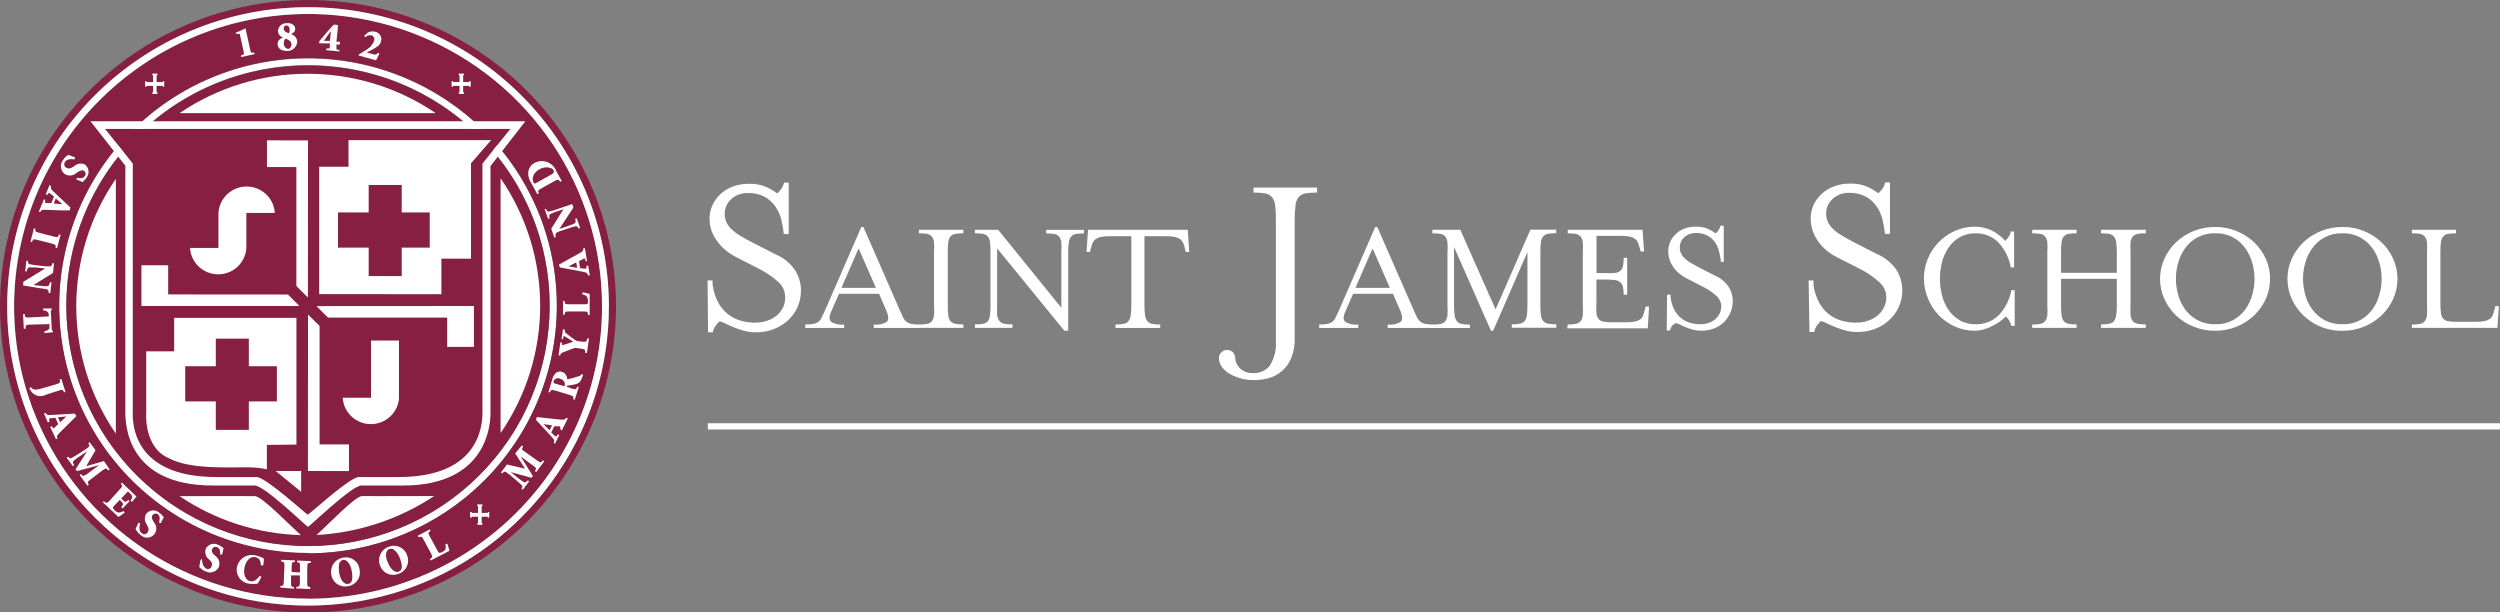 <svg width="400" height="98" viewBox="0 0 400 98" fill="none" xmlns="http://www.w3.org/2000/svg">
<rect x="0" y="0" width="400" height="98" fill="#808080" stroke="none"/>
<g clip-path="url(#clip0_3940_18382)">
<path d="M113.211 44.876H114.01C114.01 44.876 114.01 45.125 114.01 45.562C114.085 46.136 114.221 46.701 114.418 47.246C114.654 47.969 115.009 48.649 115.469 49.257C116.017 49.961 116.719 50.532 117.523 50.926C118.571 51.416 119.721 51.651 120.878 51.612C121.513 51.622 122.144 51.522 122.744 51.316C123.319 51.136 123.852 50.845 124.312 50.458C124.728 50.09 125.069 49.645 125.316 49.148C125.546 48.617 125.653 48.042 125.629 47.464C125.615 47.002 125.503 46.547 125.301 46.131C125.098 45.715 124.809 45.345 124.453 45.047C123.508 44.209 122.453 43.501 121.317 42.942L117.711 41.102C117.154 40.814 116.629 40.469 116.143 40.073C115.64 39.664 115.192 39.192 114.81 38.67C114.411 38.146 114.089 37.569 113.854 36.955C113.635 36.322 113.524 35.658 113.524 34.99C113.518 34.242 113.678 33.502 113.995 32.823C114.305 32.154 114.741 31.55 115.28 31.045C115.855 30.522 116.526 30.114 117.256 29.844C118.06 29.552 118.909 29.404 119.765 29.408C120.691 29.374 121.614 29.528 122.478 29.86C123.142 30.156 123.773 30.522 124.359 30.951C124.597 30.734 124.812 30.494 125.002 30.234C125.213 29.928 125.362 29.584 125.441 29.221H126.194V37.454H125.41C125.33 36.687 125.199 35.926 125.018 35.177C124.838 34.419 124.519 33.7 124.077 33.056C123.631 32.417 123.047 31.884 122.368 31.497C121.533 31.062 120.597 30.852 119.655 30.889C119.168 30.87 118.681 30.947 118.224 31.116C117.766 31.284 117.347 31.541 116.99 31.872C116.657 32.17 116.392 32.536 116.214 32.945C116.035 33.354 115.947 33.796 115.955 34.242C115.952 34.687 116.043 35.127 116.221 35.536C116.415 35.956 116.687 36.337 117.021 36.658C117.452 37.061 117.925 37.416 118.432 37.719C119.012 38.077 119.718 38.452 120.549 38.888L124.124 40.712C125.407 41.25 126.499 42.157 127.26 43.316C127.838 44.256 128.147 45.334 128.154 46.435C128.164 47.391 127.966 48.338 127.574 49.211C127.199 50.01 126.665 50.726 126.006 51.316C125.341 51.911 124.57 52.376 123.732 52.688C122.845 53.017 121.904 53.181 120.957 53.171C120.305 53.18 119.656 53.096 119.028 52.922C118.496 52.774 117.972 52.597 117.46 52.391C116.958 52.189 116.535 51.986 116.159 51.815C115.836 51.639 115.494 51.503 115.139 51.409C114.902 51.626 114.686 51.867 114.496 52.126C114.278 52.442 114.123 52.797 114.042 53.171H113.289L113.211 44.876Z" fill="white"/>
<path d="M128.844 51.924C129.285 51.936 129.727 51.899 130.161 51.815C130.454 51.773 130.731 51.654 130.962 51.471C131.194 51.287 131.372 51.045 131.478 50.77C131.619 50.474 131.807 50.099 132.011 49.647L137.813 36.315H138.142L143.975 49.647L144.492 50.77C144.604 51.041 144.783 51.28 145.014 51.463C145.244 51.646 145.518 51.767 145.809 51.815C146.238 51.9 146.674 51.937 147.111 51.924V52.469H139.804V51.924C140.536 52.024 141.28 51.864 141.905 51.471C142.187 51.181 142.187 50.661 141.905 49.912L140.651 47.012H134.237L132.967 49.912C132.654 50.63 132.638 51.144 132.967 51.471C133.592 51.864 134.336 52.024 135.069 51.924V52.469H128.844V51.924ZM140.149 46.061L137.374 39.746L134.629 46.061H140.149Z" fill="white"/>
<path d="M147.033 51.924C147.474 51.934 147.916 51.898 148.35 51.815C148.646 51.766 148.914 51.61 149.102 51.378C149.299 51.096 149.418 50.768 149.447 50.427C149.485 49.908 149.485 49.387 149.447 48.867V40.338C149.485 39.819 149.485 39.298 149.447 38.779C149.418 38.447 149.299 38.129 149.102 37.859C148.909 37.632 148.644 37.478 148.35 37.422C147.914 37.353 147.474 37.322 147.033 37.329V36.768H154.136V37.329C153.695 37.321 153.254 37.352 152.819 37.422C152.522 37.481 152.252 37.635 152.05 37.859C151.859 38.131 151.745 38.449 151.721 38.779C151.657 39.296 151.631 39.817 151.643 40.338V48.852C151.631 49.373 151.657 49.894 151.721 50.411C151.746 50.751 151.859 51.079 152.05 51.362C152.247 51.593 152.519 51.747 152.819 51.799C153.252 51.884 153.694 51.92 154.136 51.908V52.454H147.033V51.924Z" fill="white"/>
<path d="M159.545 39.746V48.852C159.508 49.371 159.508 49.892 159.545 50.411C159.587 50.752 159.71 51.079 159.906 51.362C160.1 51.596 160.373 51.751 160.674 51.799C161.108 51.884 161.55 51.92 161.991 51.908V52.454H155.986V51.908C156.428 51.919 156.869 51.883 157.303 51.799C157.602 51.747 157.874 51.593 158.071 51.362C158.262 51.079 158.376 50.751 158.401 50.411C158.464 49.894 158.49 49.373 158.479 48.852V40.338C158.49 39.817 158.464 39.296 158.401 38.779C158.376 38.449 158.262 38.131 158.071 37.859C157.87 37.635 157.6 37.481 157.303 37.422C156.868 37.353 156.427 37.321 155.986 37.329V36.768H159.702L169.816 49.242V40.354C169.846 39.835 169.846 39.314 169.816 38.795C169.78 38.464 169.661 38.148 169.471 37.875C169.272 37.646 169.001 37.492 168.702 37.438C168.267 37.368 167.826 37.336 167.385 37.344V36.783H173.438V37.344C172.997 37.337 172.556 37.368 172.121 37.438C171.827 37.493 171.561 37.648 171.368 37.875C171.166 38.143 171.041 38.461 171.007 38.795C170.937 39.311 170.906 39.833 170.913 40.354V52.922H170.302L159.545 39.746Z" fill="white"/>
<path d="M178.471 51.924C178.913 51.936 179.355 51.899 179.788 51.815C180.091 51.771 180.365 51.615 180.557 51.378C180.752 51.094 180.876 50.768 180.917 50.427C180.987 49.91 181.019 49.389 181.011 48.867V37.797H177.577C177.099 37.785 176.621 37.821 176.151 37.906C175.841 37.966 175.548 38.088 175.288 38.264C175.083 38.425 174.921 38.634 174.818 38.873C174.7 39.168 174.6 39.47 174.52 39.777L174.394 40.307H173.846L174.081 36.768H190.043L190.278 40.307H189.73L189.588 39.777C189.52 39.468 189.426 39.166 189.306 38.873C189.203 38.634 189.041 38.425 188.836 38.264C188.58 38.09 188.292 37.968 187.989 37.906C187.508 37.82 187.019 37.783 186.531 37.797H183.113V48.867C183.105 49.389 183.137 49.91 183.207 50.427C183.241 50.77 183.365 51.098 183.567 51.378C183.756 51.61 184.024 51.766 184.32 51.815C184.754 51.898 185.195 51.934 185.637 51.924V52.469H178.471V51.924Z" fill="white"/>
<path d="M200.517 60.811C199.91 60.809 199.305 60.736 198.714 60.593C198.104 60.448 197.514 60.228 196.958 59.938C196.43 59.655 195.962 59.274 195.578 58.815C195.217 58.376 195.022 57.824 195.029 57.256C195.031 57.089 195.066 56.924 195.134 56.772C195.201 56.619 195.299 56.481 195.421 56.367C195.543 56.243 195.69 56.146 195.852 56.081C196.014 56.017 196.188 55.987 196.362 55.993C196.698 55.997 197.018 56.131 197.256 56.367C197.493 56.603 197.628 56.922 197.632 57.256C197.657 57.88 197.92 58.472 198.369 58.909C198.658 59.187 199.004 59.4 199.382 59.535C199.761 59.669 200.164 59.721 200.564 59.688C201.071 59.71 201.575 59.609 202.034 59.395C202.493 59.18 202.892 58.858 203.199 58.457C203.92 57.278 204.249 55.903 204.14 54.527V35.146C204.152 34.39 204.116 33.635 204.03 32.885C203.988 32.413 203.82 31.96 203.544 31.575C203.262 31.246 202.874 31.026 202.446 30.951C201.825 30.846 201.195 30.799 200.564 30.811V30.016H210.725V30.811C210.095 30.8 209.465 30.847 208.844 30.951C208.421 31.029 208.039 31.249 207.762 31.575C207.478 31.957 207.31 32.411 207.276 32.885C207.183 33.635 207.141 34.39 207.15 35.146V54.122C207.19 55.255 206.982 56.383 206.539 57.428C206.202 58.196 205.691 58.878 205.047 59.418C204.402 59.959 203.641 60.345 202.822 60.546C202.069 60.736 201.294 60.825 200.517 60.811Z" fill="white"/>
<path d="M211.07 51.924C211.512 51.936 211.954 51.899 212.387 51.815C212.681 51.773 212.957 51.654 213.189 51.471C213.421 51.287 213.599 51.045 213.705 50.77C213.846 50.474 214.034 50.099 214.238 49.647L220.039 36.315H220.369L226.202 49.647L226.719 50.77C226.844 51.039 227.026 51.278 227.252 51.471C227.484 51.644 227.752 51.761 228.036 51.815C228.465 51.899 228.901 51.936 229.338 51.924V52.469H222.031V51.924C222.763 52.024 223.507 51.864 224.132 51.471C224.414 51.181 224.414 50.661 224.132 49.912L222.877 47.012H216.496L215.226 49.912C214.912 50.63 214.896 51.144 215.226 51.471C215.85 51.864 216.595 52.024 217.327 51.924V52.469H211.07V51.924ZM222.376 46.061L219.616 39.746L216.872 46.061H222.376Z" fill="white"/>
<path d="M232.646 39.527V48.883C232.639 49.404 232.67 49.926 232.74 50.442C232.782 50.784 232.905 51.11 233.101 51.394C233.292 51.63 233.567 51.786 233.869 51.83C234.303 51.915 234.744 51.951 235.186 51.939V52.485H229.181V51.939C229.622 51.95 230.064 51.913 230.498 51.83C230.794 51.781 231.062 51.626 231.25 51.394C231.454 51.115 231.574 50.785 231.595 50.442C231.633 49.923 231.633 49.402 231.595 48.883V40.338C231.633 39.819 231.633 39.298 231.595 38.779C231.574 38.445 231.454 38.125 231.25 37.859C231.057 37.632 230.792 37.478 230.498 37.422C230.062 37.353 229.622 37.322 229.181 37.329V36.767H233.65L239.294 49.507L244.861 36.752H249V37.313C248.559 37.305 248.119 37.336 247.683 37.407C247.38 37.461 247.104 37.615 246.899 37.843C246.697 38.112 246.572 38.43 246.539 38.763C246.483 39.281 246.456 39.802 246.46 40.323V48.836C246.457 49.357 246.483 49.878 246.539 50.396C246.573 50.739 246.697 51.067 246.899 51.347C247.1 51.58 247.378 51.735 247.683 51.783C248.117 51.868 248.559 51.905 249 51.892V52.438H241.882V51.892C242.323 51.905 242.765 51.868 243.199 51.783C243.498 51.731 243.77 51.577 243.967 51.347C244.157 51.062 244.275 50.736 244.312 50.396C244.368 49.878 244.394 49.357 244.39 48.836V40.323L238.902 52.922H238.557L232.646 39.527Z" fill="white"/>
<path d="M250.835 51.924C251.277 51.934 251.718 51.898 252.152 51.815C252.448 51.766 252.716 51.61 252.905 51.378C253.101 51.096 253.22 50.768 253.25 50.427C253.287 49.908 253.287 49.387 253.25 48.867V40.338C253.287 39.819 253.287 39.298 253.25 38.779C253.221 38.447 253.101 38.129 252.905 37.859C252.712 37.632 252.446 37.478 252.152 37.422C251.717 37.353 251.276 37.322 250.835 37.329V36.768H262.814L263.05 40.229H262.501L262.36 39.699C262.266 39.356 262.172 39.06 262.078 38.81C261.967 38.576 261.8 38.372 261.591 38.218C261.343 38.041 261.06 37.919 260.76 37.859C260.28 37.767 259.791 37.726 259.302 37.734H255.445V43.691H256.762C257.284 43.721 257.808 43.721 258.33 43.691C258.665 43.657 258.985 43.533 259.255 43.332C259.485 43.128 259.639 42.854 259.694 42.553C259.765 42.12 259.797 41.681 259.788 41.243H260.353V47.152H259.788C259.787 46.734 259.751 46.317 259.678 45.905C259.619 45.614 259.465 45.351 259.239 45.156C258.973 44.949 258.651 44.825 258.314 44.798C257.794 44.742 257.27 44.716 256.746 44.72H255.429V48.54C255.392 49.059 255.392 49.58 255.429 50.099C255.448 50.438 255.569 50.764 255.774 51.035C255.964 51.263 256.232 51.413 256.527 51.456C256.96 51.541 257.402 51.577 257.844 51.565H260.117C260.606 51.578 261.095 51.541 261.576 51.456C261.883 51.389 262.175 51.268 262.438 51.097C262.648 50.939 262.807 50.722 262.893 50.474C263.003 50.177 263.097 49.875 263.175 49.569L263.301 49.055H263.849L263.646 52.532H250.741L250.835 51.924Z" fill="white"/>
<path d="M266.735 47.152H267.299C267.299 47.152 267.299 47.339 267.299 47.635C267.352 48.039 267.447 48.436 267.581 48.82C267.745 49.326 267.994 49.801 268.318 50.224C268.696 50.719 269.185 51.119 269.745 51.393C270.486 51.735 271.297 51.901 272.113 51.877C272.556 51.879 272.997 51.805 273.414 51.658C273.792 51.524 274.143 51.323 274.449 51.066C274.74 50.806 274.979 50.493 275.155 50.146C275.319 49.783 275.404 49.39 275.406 48.992C275.393 48.667 275.312 48.348 275.169 48.056C275.026 47.763 274.824 47.503 274.575 47.292C273.908 46.706 273.164 46.213 272.364 45.827L269.839 44.532C269.446 44.338 269.078 44.097 268.742 43.815C268.382 43.535 268.065 43.204 267.801 42.833C267.532 42.459 267.315 42.049 267.158 41.617C267.001 41.165 266.922 40.691 266.923 40.213C266.911 39.675 267.024 39.142 267.252 38.654C267.466 38.18 267.775 37.756 268.162 37.407C268.561 37.037 269.03 36.751 269.541 36.565C270.103 36.359 270.699 36.259 271.298 36.268C271.945 36.241 272.591 36.347 273.195 36.58C273.661 36.785 274.103 37.042 274.512 37.344C274.674 37.192 274.821 37.025 274.951 36.845C275.102 36.629 275.208 36.385 275.265 36.128H275.798V41.897H275.359C275.292 41.373 275.198 40.852 275.077 40.338C274.954 39.783 274.731 39.254 274.418 38.779C274.102 38.335 273.689 37.967 273.211 37.703C272.627 37.398 271.972 37.253 271.313 37.282C270.642 37.257 269.988 37.498 269.494 37.952C269.26 38.159 269.075 38.414 268.95 38.699C268.825 38.985 268.765 39.294 268.773 39.605C268.762 39.916 268.821 40.224 268.946 40.51C269.083 40.807 269.274 41.077 269.51 41.305C269.816 41.584 270.146 41.834 270.498 42.053L271.972 42.864L274.481 44.143C275.362 44.527 276.109 45.162 276.629 45.967C277.022 46.617 277.233 47.36 277.24 48.119C277.256 48.791 277.116 49.458 276.833 50.068C276.583 50.656 276.215 51.186 275.751 51.627C275.29 52.036 274.759 52.358 274.183 52.578C273.565 52.803 272.912 52.919 272.254 52.921C271.794 52.924 271.335 52.866 270.89 52.75C270.506 52.648 270.129 52.524 269.761 52.376C269.416 52.235 269.118 52.095 268.852 51.955C268.626 51.842 268.39 51.754 268.146 51.689C267.913 51.805 267.701 51.958 267.519 52.142C267.362 52.361 267.255 52.611 267.205 52.874H266.672L266.735 47.152Z" fill="white"/>
<path d="M289.377 44.876H290.161C290.161 44.876 290.161 45.125 290.161 45.562C290.221 46.137 290.352 46.703 290.553 47.246C290.795 47.967 291.15 48.645 291.603 49.257C292.152 49.961 292.854 50.532 293.657 50.926C294.711 51.416 295.866 51.651 297.029 51.612C297.658 51.621 298.284 51.521 298.879 51.316C299.454 51.136 299.987 50.844 300.447 50.458C300.868 50.094 301.209 49.648 301.45 49.148C301.691 48.63 301.814 48.066 301.811 47.495C301.794 47.032 301.679 46.577 301.474 46.161C301.269 45.744 300.977 45.376 300.619 45.078C299.675 44.238 298.62 43.53 297.483 42.973L293.861 41.133C293.304 40.845 292.779 40.5 292.293 40.104C291.79 39.695 291.343 39.224 290.96 38.701C290.57 38.166 290.258 37.578 290.035 36.955C289.813 36.313 289.702 35.638 289.706 34.959C289.699 34.211 289.86 33.47 290.176 32.791C290.487 32.118 290.929 31.514 291.478 31.014C292.047 30.484 292.72 30.075 293.454 29.813C294.252 29.521 295.096 29.373 295.947 29.377C296.872 29.343 297.795 29.496 298.659 29.829C299.324 30.125 299.955 30.491 300.541 30.92C300.779 30.703 300.994 30.463 301.184 30.203C301.4 29.897 301.554 29.553 301.639 29.189H302.391V37.422H301.592C301.512 36.656 301.381 35.895 301.2 35.146C301.02 34.388 300.701 33.669 300.259 33.025C299.817 32.382 299.232 31.848 298.55 31.466C297.715 31.03 296.779 30.821 295.837 30.858C294.871 30.828 293.931 31.175 293.218 31.825C292.886 32.123 292.621 32.489 292.442 32.898C292.264 33.307 292.176 33.749 292.183 34.195C292.181 34.64 292.272 35.081 292.45 35.489C292.644 35.913 292.922 36.295 293.265 36.612C293.69 37.021 294.164 37.377 294.677 37.672C295.241 38.031 295.947 38.405 296.778 38.841L300.353 40.666C301.632 41.21 302.722 42.116 303.489 43.27C304.053 44.214 304.355 45.29 304.367 46.388C304.384 47.345 304.186 48.293 303.787 49.164C303.412 49.963 302.878 50.679 302.219 51.269C301.557 51.867 300.785 52.333 299.945 52.641C299.063 52.969 298.127 53.133 297.185 53.124C296.529 53.133 295.874 53.049 295.241 52.875C294.709 52.727 294.186 52.55 293.673 52.345L292.372 51.768C292.049 51.592 291.707 51.456 291.352 51.362C291.115 51.58 290.899 51.82 290.71 52.08C290.496 52.396 290.347 52.751 290.27 53.124H289.518L289.377 44.876Z" fill="white"/>
<path d="M315.97 52.922C314.89 52.929 313.82 52.706 312.834 52.267C311.866 51.843 310.988 51.24 310.247 50.489C309.505 49.722 308.914 48.823 308.507 47.839C307.633 45.819 307.598 43.539 308.409 41.494C309.22 39.45 310.81 37.807 312.834 36.924C313.82 36.484 314.89 36.261 315.97 36.269C316.881 36.263 317.781 36.46 318.605 36.846C319.449 37.26 320.205 37.831 320.831 38.53C321.039 38.361 321.219 38.161 321.364 37.937C321.541 37.667 321.664 37.365 321.725 37.048H322.258V42.786H321.725C321.46 41.281 320.763 39.884 319.718 38.764C319.244 38.301 318.683 37.936 318.067 37.689C317.45 37.443 316.791 37.321 316.127 37.329C315.191 37.301 314.266 37.539 313.461 38.015C312.738 38.452 312.126 39.05 311.674 39.761C311.212 40.479 310.878 41.27 310.686 42.1C310.289 43.751 310.289 45.471 310.686 47.121C310.878 47.951 311.212 48.742 311.674 49.46C312.131 50.164 312.742 50.755 313.461 51.191C314.266 51.667 315.191 51.905 316.127 51.877C316.809 51.897 317.489 51.776 318.122 51.524C318.756 51.272 319.331 50.893 319.812 50.411C320.858 49.304 321.555 47.916 321.819 46.42H322.352V52.142H321.819C321.752 51.827 321.63 51.526 321.458 51.253C321.317 51.022 321.137 50.816 320.925 50.645C320.274 51.297 319.509 51.826 318.667 52.205C317.836 52.647 316.913 52.893 315.97 52.922Z" fill="white"/>
<path d="M325.159 51.924C325.601 51.934 326.042 51.898 326.476 51.815C326.772 51.766 327.04 51.61 327.229 51.378C327.432 51.1 327.552 50.77 327.574 50.427C327.611 49.908 327.611 49.387 327.574 48.867V40.338C327.611 39.819 327.611 39.298 327.574 38.779C327.552 38.445 327.432 38.125 327.229 37.859C327.036 37.632 326.77 37.478 326.476 37.422C326.04 37.353 325.6 37.322 325.159 37.329V36.768H332.262V37.329C331.821 37.322 331.38 37.353 330.945 37.422C330.651 37.478 330.385 37.632 330.192 37.859C329.989 38.125 329.869 38.445 329.847 38.779C329.784 39.296 329.757 39.817 329.769 40.338V43.644H338.691V40.338C338.698 39.817 338.667 39.296 338.597 38.779C338.561 38.449 338.442 38.132 338.252 37.859C338.05 37.635 337.78 37.481 337.483 37.422C337.048 37.352 336.607 37.321 336.166 37.329V36.768H343.332V37.329C342.891 37.321 342.45 37.352 342.015 37.422C341.713 37.48 341.438 37.633 341.231 37.859C341.034 38.129 340.915 38.447 340.886 38.779C340.849 39.298 340.849 39.819 340.886 40.338V48.852C340.849 49.371 340.849 49.892 340.886 50.411C340.916 50.753 341.034 51.081 341.231 51.362C341.434 51.593 341.711 51.747 342.015 51.799C342.449 51.884 342.89 51.92 343.332 51.908V52.454H336.166V51.908C336.608 51.92 337.05 51.884 337.483 51.799C337.783 51.747 338.055 51.593 338.252 51.362C338.442 51.077 338.56 50.751 338.597 50.411C338.666 49.894 338.698 49.373 338.691 48.852V44.611H329.769V48.852C329.757 49.373 329.784 49.894 329.847 50.411C329.869 50.754 329.989 51.084 330.192 51.362C330.381 51.595 330.649 51.75 330.945 51.799C331.379 51.882 331.82 51.919 332.262 51.908V52.454H325.159V51.924Z" fill="white"/>
<path d="M354.449 52.921C352.121 52.946 349.874 52.074 348.177 50.489C347.391 49.728 346.754 48.829 346.296 47.838C345.841 46.825 345.606 45.728 345.606 44.618C345.606 43.509 345.841 42.411 346.296 41.398C346.75 40.405 347.388 39.506 348.177 38.747C349.874 37.162 352.121 36.29 354.449 36.315C355.616 36.306 356.773 36.529 357.852 36.97C358.884 37.386 359.831 37.989 360.643 38.747C361.432 39.506 362.07 40.405 362.525 41.398C362.979 42.411 363.214 43.509 363.214 44.618C363.214 45.728 362.979 46.825 362.525 47.838C362.067 48.829 361.429 49.728 360.643 50.489C359.831 51.247 358.884 51.85 357.852 52.266C356.773 52.708 355.616 52.93 354.449 52.921ZM354.449 51.877C355.46 51.905 356.461 51.669 357.35 51.19C358.111 50.759 358.769 50.168 359.279 49.46C359.781 48.751 360.153 47.959 360.376 47.121C360.836 45.478 360.836 43.742 360.376 42.1C360.153 41.262 359.781 40.47 359.279 39.761C358.774 39.044 358.115 38.447 357.35 38.015C356.461 37.536 355.46 37.3 354.449 37.328C353.499 37.294 352.554 37.499 351.705 37.924C350.855 38.349 350.127 38.981 349.588 39.761C349.086 40.47 348.714 41.262 348.491 42.1C348.031 43.742 348.031 45.478 348.491 47.121C348.714 47.959 349.086 48.751 349.588 49.46C350.1 50.172 350.764 50.763 351.533 51.19C352.428 51.669 353.434 51.905 354.449 51.877Z" fill="white"/>
<path d="M374.786 52.921C373.084 52.954 371.408 52.49 369.968 51.587C368.527 50.683 367.384 49.38 366.68 47.838C366.225 46.825 365.99 45.728 365.99 44.618C365.99 43.509 366.225 42.411 366.68 41.398C367.134 40.405 367.772 39.506 368.561 38.747C370.258 37.162 372.505 36.29 374.833 36.315C376 36.306 377.157 36.529 378.236 36.97C379.269 37.386 380.215 37.989 381.027 38.747C381.816 39.506 382.455 40.405 382.909 41.398C383.363 42.411 383.598 43.509 383.598 44.618C383.598 45.728 383.363 46.825 382.909 47.838C382.451 48.829 381.813 49.728 381.027 50.489C380.215 51.247 379.269 51.85 378.236 52.266C377.142 52.714 375.969 52.937 374.786 52.921ZM374.786 51.877C375.797 51.905 376.798 51.669 377.687 51.19C378.448 50.759 379.106 50.168 379.616 49.46C380.118 48.751 380.49 47.959 380.714 47.121C381.174 45.478 381.174 43.742 380.714 42.1C380.49 41.262 380.118 40.47 379.616 39.761C379.111 39.044 378.453 38.447 377.687 38.015C376.798 37.536 375.797 37.3 374.786 37.328C373.836 37.294 372.892 37.499 372.042 37.924C371.192 38.349 370.464 38.981 369.926 39.761C369.423 40.47 369.051 41.262 368.828 42.1C368.368 43.742 368.368 45.478 368.828 47.121C369.051 47.959 369.423 48.751 369.926 49.46C370.437 50.172 371.101 50.763 371.87 51.19C372.765 51.669 373.771 51.905 374.786 51.877Z" fill="white"/>
<path d="M385.904 51.924C386.345 51.934 386.787 51.898 387.221 51.815C387.517 51.766 387.785 51.61 387.973 51.378C388.177 51.1 388.297 50.77 388.318 50.427C388.356 49.908 388.356 49.387 388.318 48.867V40.338C388.356 39.819 388.356 39.298 388.318 38.779C388.297 38.445 388.177 38.125 387.973 37.859C387.78 37.632 387.515 37.478 387.221 37.422C386.785 37.353 386.345 37.322 385.904 37.329V36.768H392.96V37.329C392.519 37.322 392.078 37.353 391.643 37.422C391.349 37.478 391.083 37.632 390.89 37.859C390.686 38.125 390.566 38.445 390.545 38.779C390.481 39.296 390.455 39.817 390.467 40.338V48.462C390.455 48.983 390.481 49.504 390.545 50.021C390.564 50.36 390.684 50.686 390.89 50.957C391.08 51.185 391.348 51.335 391.643 51.378C392.076 51.461 392.518 51.498 392.96 51.487H396.096C396.579 51.499 397.062 51.462 397.538 51.378C397.84 51.311 398.127 51.19 398.385 51.019C398.6 50.862 398.763 50.645 398.855 50.396C398.966 50.101 399.055 49.799 399.122 49.491L399.263 48.977H399.812L399.592 52.454H385.904V51.924Z" fill="white"/>
<path d="M113.257 68.218H400" stroke="white"/>
<path d="M49.282 9.355C41.412 9.355 33.718 11.675 27.172 16.022C20.627 20.369 15.524 26.547 12.509 33.777C9.493 41.007 8.7 48.963 10.23 56.64C11.76 64.318 15.544 71.372 21.104 76.912C26.664 82.452 33.75 86.228 41.468 87.765C49.185 89.301 57.188 88.528 64.464 85.544C71.74 82.559 77.963 77.497 82.347 70.997C86.731 64.497 89.079 56.85 89.094 49.023C89.105 43.818 88.082 38.661 86.086 33.849C84.09 29.037 81.159 24.663 77.462 20.979C73.764 17.294 69.371 14.371 64.536 12.377C59.701 10.382 54.517 9.355 49.282 9.355ZM49.282 87.319C41.632 87.319 34.154 85.062 27.794 80.834C21.433 76.606 16.477 70.597 13.553 63.568C10.628 56.538 9.866 48.803 11.363 41.343C12.86 33.882 16.549 27.031 21.963 21.656C27.377 16.281 34.273 12.624 41.777 11.147C49.282 9.67 57.059 10.441 64.123 13.361C71.188 16.28 77.222 21.219 81.464 27.55C85.705 33.882 87.962 41.322 87.95 48.93C87.95 53.978 86.949 58.978 85.006 63.642C83.063 68.306 80.214 72.544 76.623 76.114C73.033 79.683 68.77 82.514 64.079 84.444C59.387 86.375 54.36 87.368 49.282 87.366V87.319Z" fill="white"/>
<path d="M76.617 76.115C91.717 61.099 91.717 36.753 76.617 21.736C61.516 6.72 37.034 6.72 21.933 21.736C6.833 36.753 6.833 61.099 21.933 76.115C37.034 91.131 61.516 91.131 76.617 76.115Z" fill="#861F41"/>
<path d="M49.283 0C39.536 4.90571e-07 30.009 2.874 21.904 8.258C13.8 13.643 7.483 21.296 3.753 30.25C0.022 39.204 -0.954 49.057 0.946 58.563C2.846 68.069 7.538 76.802 14.429 83.656C21.32 90.51 30.1 95.179 39.658 97.072C49.217 98.965 59.126 97.996 68.131 94.29C77.137 90.583 84.835 84.304 90.252 76.246C95.669 68.189 98.562 58.716 98.565 49.023C98.567 42.586 97.294 36.212 94.818 30.264C92.343 24.316 88.713 18.912 84.136 14.36C79.56 9.807 74.126 6.196 68.146 3.732C62.166 1.268 55.756 -3.25816e-07 49.283 0ZM49.283 96.877C39.761 96.877 30.454 94.069 22.537 88.809C14.62 83.548 8.45 76.071 4.807 67.323C1.164 58.575 0.212 48.949 2.071 39.663C3.929 30.377 8.516 21.848 15.249 15.153C21.983 8.459 30.562 3.901 39.901 2.056C49.24 0.211 58.919 1.161 67.715 4.787C76.511 8.412 84.028 14.55 89.316 22.424C94.603 30.298 97.424 39.555 97.421 49.023C97.416 61.717 92.343 73.888 83.316 82.862C74.289 91.836 62.047 96.877 49.283 96.877Z" fill="#861F41"/>
<path d="M49.314 2.245C40.011 2.245 30.916 4.989 23.18 10.129C15.444 15.269 9.415 22.574 5.855 31.122C2.294 39.669 1.363 49.075 3.178 58.149C4.993 67.223 9.473 75.558 16.052 82.1C22.63 88.642 31.012 93.097 40.137 94.902C49.262 96.707 58.72 95.781 67.316 92.24C75.911 88.7 83.258 82.704 88.427 75.012C93.596 67.319 96.355 58.275 96.355 49.023C96.355 42.88 95.138 36.797 92.774 31.122C90.41 25.447 86.945 20.29 82.577 15.946C78.209 11.602 73.023 8.157 67.316 5.806C61.609 3.455 55.492 2.245 49.314 2.245ZM49.314 88.473C41.433 88.479 33.727 86.159 27.173 81.806C20.619 77.453 15.511 71.264 12.497 64.022C9.483 56.781 8.699 48.812 10.243 41.127C11.787 33.441 15.59 26.384 21.171 20.85C26.752 15.316 33.858 11.553 41.591 10.039C49.324 8.525 57.335 9.327 64.609 12.344C71.883 15.361 78.093 20.457 82.452 26.987C86.811 33.517 89.123 41.186 89.095 49.023C89.074 59.51 84.87 69.559 77.406 76.967C69.942 84.375 59.828 88.535 49.283 88.535L49.314 88.473Z" fill="#861F41"/>
<path d="M49.283 1.154C39.762 1.154 30.455 3.962 22.539 9.222C14.622 14.482 8.452 21.958 4.809 30.705C1.166 39.452 0.212 49.077 2.07 58.363C3.927 67.648 8.512 76.178 15.244 82.873C21.976 89.567 30.554 94.126 39.891 95.974C49.229 97.821 58.908 96.873 67.704 93.249C76.5 89.626 84.019 83.491 89.308 75.619C94.597 67.747 97.421 58.492 97.421 49.024C97.421 36.328 92.349 24.152 83.321 15.175C74.294 6.198 62.05 1.154 49.283 1.154ZM49.283 95.786C39.979 95.786 30.884 93.043 23.148 87.903C15.413 82.763 9.383 75.457 5.823 66.909C2.263 58.362 1.331 48.956 3.146 39.882C4.961 30.808 9.441 22.473 16.02 15.931C22.599 9.389 30.981 4.934 40.105 3.129C49.23 1.324 58.689 2.25 67.284 5.791C75.88 9.331 83.226 15.327 88.395 23.02C93.564 30.712 96.323 39.756 96.323 49.008C96.327 61.412 91.377 73.309 82.562 82.084C73.746 90.859 61.787 95.794 49.314 95.802L49.283 95.786Z" fill="white"/>
<path d="M81.662 20.629H16.778L21.215 26.164V65.52C21.215 66.425 20.243 76.326 34.606 76.326H41.035C42.478 76.326 49.016 82.329 49.204 82.345C49.393 82.36 55.931 76.326 57.374 76.326H63.803C77.742 76.326 77.194 66.627 77.194 65.52V26.164L81.662 20.629Z" fill="#861F41"/>
<path d="M14.473 19.398L20.055 26.523V65.91C20.055 67.75 20.212 77.683 34.041 77.683H40.753C42.321 77.683 49.079 84.279 49.267 84.294C49.455 84.31 56.292 77.683 57.797 77.683H64.492C78.04 77.683 78.479 67.75 78.479 66.144V26.57L84.061 19.398H14.473ZM63.802 76.326H57.405C55.962 76.326 49.424 82.361 49.236 82.345C49.047 82.329 42.509 76.326 41.066 76.326H34.637C20.274 76.326 21.247 66.425 21.247 65.521V26.165L16.809 20.629H81.662L77.193 26.165V65.521C77.193 66.628 77.789 76.326 63.802 76.326Z" fill="white"/>
<path d="M69.714 18.103C63.676 13.998 56.533 11.803 49.22 11.803C41.907 11.803 34.764 13.998 28.726 18.103H69.714Z" fill="white"/>
<path d="M80.094 69.294C84.221 63.287 86.428 56.182 86.428 48.907C86.428 41.632 84.221 34.527 80.094 28.52V69.294Z" fill="white"/>
<path d="M28.726 79.382C34.467 83.257 41.202 85.421 48.138 85.619C46.053 83.748 41.866 79.382 40.784 79.382C40.784 79.351 35.453 79.382 28.726 79.382Z" fill="white"/>
<path d="M57.954 79.367C56.825 79.367 52.732 83.718 50.647 85.604C57.365 85.227 63.861 83.074 69.463 79.367C59.914 79.398 57.954 79.367 57.954 79.367Z" fill="white"/>
<path d="M55.758 22.422V25.244V26.679H51.07V47.058L70.623 47.074V41.383H75.358V26.133L78.573 22.422H55.758Z" fill="white"/>
<path d="M64.273 29.595H58.989V33.992H54.081V39.621H58.989V44.174H64.273V39.621H68.757V33.992H64.273V29.595Z" fill="#861F41"/>
<path d="M63.834 63.633V54.48H59.365V63.633H54.834C54.901 64.777 55.406 65.851 56.244 66.636C57.082 67.422 58.19 67.86 59.342 67.86C60.493 67.86 61.601 67.422 62.439 66.636C63.277 65.851 63.782 64.777 63.85 63.633H63.834Z" fill="white"/>
<path d="M39.42 34.07H43.967C43.899 32.927 43.395 31.852 42.557 31.067C41.719 30.281 40.611 29.844 39.459 29.844C38.307 29.844 37.199 30.281 36.361 31.067C35.523 31.852 35.019 32.927 34.951 34.07V39.668H30.404C30.472 40.811 30.976 41.885 31.814 42.671C32.652 43.456 33.76 43.894 34.912 43.894C36.063 43.894 37.172 43.456 38.01 42.671C38.848 41.885 39.352 40.811 39.42 39.668V34.07Z" fill="white"/>
<path d="M49.283 22.469L42.713 22.453V26.726H47.417V45.764L49.267 47.604L49.283 22.469Z" fill="white"/>
<path d="M49.267 75.359L55.837 75.375V71.102H51.133V52.157L49.283 50.317L49.267 75.359Z" fill="white"/>
<path d="M26.907 47.106V42.443H22.627V48.961H47.903L46.069 47.121L26.907 47.106Z" fill="white"/>
<path d="M75.829 55.494V48.961L50.631 48.977L52.481 50.816H71.548V55.494H75.829Z" fill="white"/>
<path d="M47.432 71.134V50.863H27.864V56.212H23.395V65.988C23.395 65.988 22.909 71.664 27.127 73.364C30.372 75.079 36.284 74.767 39.671 74.767C40.689 74.766 41.703 74.876 42.697 75.094V71.18L47.432 71.134Z" fill="white"/>
<path d="M39.812 54.185H34.528V58.597H29.635V64.226H34.528V68.779H39.812V64.226H44.296V58.597H39.812V54.185Z" fill="#861F41"/>
<path d="M44.108 75.359H48.185V78.696L44.108 75.359Z" fill="white"/>
<path fill-rule="evenodd" clip-rule="evenodd" d="M75.312 13.098V12.989H75.077V13.129H74.104V12.037H74.23V11.773H74.136H73.493H73.399V12.037H73.524V13.129H72.505V12.989H72.254V13.098V13.768V13.877H72.505V13.737H73.524V14.782H73.399V15.031H73.493H74.136H74.23V14.782H74.104V13.737H75.077V13.877H75.312V13.768V13.098Z" fill="white"/>
<path fill-rule="evenodd" clip-rule="evenodd" d="M26.28 13.098V12.989H26.045V13.129H25.057V12.037H25.198V11.773H25.088H24.461H24.367V12.037H24.492V13.129H23.457V12.989H23.222V13.098V13.768V13.877H23.457V13.737H24.492V14.782H24.367V15.031H24.461H25.088H25.198V14.782H25.057V13.737H26.045V13.877H26.28V13.768V13.098Z" fill="white"/>
<path d="M11.932 25.51C11.525 25.432 10.662 25.386 10.364 25.962C10.319 26.037 10.289 26.12 10.278 26.207C10.266 26.294 10.274 26.382 10.299 26.466C10.324 26.55 10.366 26.627 10.424 26.694C10.481 26.76 10.552 26.814 10.631 26.851C10.802 26.936 10.996 26.965 11.184 26.934C11.373 26.904 11.547 26.814 11.682 26.68H11.776C11.989 26.447 12.267 26.284 12.575 26.211C12.883 26.139 13.205 26.161 13.501 26.274C13.672 26.383 13.819 26.527 13.932 26.696C14.044 26.865 14.12 27.055 14.154 27.255C14.188 27.455 14.18 27.659 14.129 27.856C14.079 28.052 13.987 28.236 13.861 28.395C13.753 28.573 13.621 28.735 13.469 28.878C13.388 28.974 13.299 29.063 13.203 29.143C12.881 28.986 12.551 28.845 12.215 28.722L12.325 28.442C12.795 28.551 13.328 28.582 13.61 28.13C13.652 28.064 13.681 27.99 13.693 27.913C13.706 27.836 13.702 27.757 13.683 27.681C13.664 27.605 13.63 27.534 13.582 27.472C13.534 27.41 13.475 27.358 13.406 27.319C13.108 27.147 12.795 27.319 12.403 27.537L12.277 27.631C12.04 27.863 11.734 28.014 11.404 28.062C11.074 28.11 10.737 28.051 10.443 27.896C10.262 27.778 10.108 27.623 9.989 27.443C9.871 27.262 9.792 27.06 9.757 26.847C9.722 26.635 9.731 26.418 9.784 26.209C9.837 26 9.934 25.805 10.066 25.635C10.195 25.422 10.354 25.228 10.537 25.058L10.898 24.777C11.195 24.887 11.572 24.996 11.995 25.167L11.932 25.51Z" fill="white"/>
<path d="M7.229 31.996V32.199C7.15 32.433 7.229 32.479 7.48 32.495H8.217L8.64 31.466L8.107 31.029C7.872 30.827 7.809 30.811 7.652 31.029L7.558 31.201L7.323 31.092L7.919 29.626L8.169 29.735C8.075 30.078 8.075 30.172 8.514 30.608L11.258 33.197L11.164 33.664H9.8L7.338 33.571C6.696 33.571 6.617 33.571 6.46 33.929L6.209 33.836L7.041 31.871L7.229 31.996ZM8.922 31.762L8.593 32.557L9.973 32.666L8.922 31.762Z" fill="white"/>
<path d="M6.053 38.404C5.347 38.217 5.284 38.248 5.128 38.701H4.861L5.425 36.549H5.661C5.582 37.017 5.661 37.079 6.335 37.266L8.514 37.827C9.22 38.014 9.283 37.968 9.44 37.531H9.706L9.142 39.667H8.891C8.969 39.2 8.891 39.137 8.217 38.95L6.053 38.404Z" fill="white"/>
<path d="M3.716 45.67V45.094L7.229 42.957L5.974 42.817C5.557 42.786 5.138 42.776 4.72 42.786C4.469 42.786 4.359 42.973 4.296 43.41H4.03L4.218 41.726H4.485C4.485 42.022 4.485 42.209 4.767 42.271C5.196 42.364 5.631 42.431 6.068 42.474L7.307 42.614C7.809 42.614 7.903 42.614 8.107 42.614C8.186 42.556 8.251 42.481 8.297 42.395C8.343 42.309 8.369 42.213 8.373 42.115H8.64L8.483 43.675L5.347 45.608L6.256 45.702C6.688 45.756 7.123 45.787 7.558 45.795C7.793 45.795 7.903 45.624 7.981 45.172H8.248L8.044 46.887H7.777C7.777 46.544 7.777 46.357 7.495 46.294C7.071 46.201 6.642 46.134 6.209 46.092L3.716 45.67Z" fill="white"/>
<path d="M4.877 51.939C4.14 51.939 4.093 52.032 4.077 52.609H3.81L3.685 50.239H3.951C3.951 50.77 4.077 50.832 4.814 50.785L7.809 50.629V50.582C7.809 50.13 7.699 49.959 7.558 49.85C7.351 49.73 7.122 49.655 6.884 49.631V49.351C7.464 49.351 7.934 49.351 8.279 49.351V49.569C8.138 49.678 8.122 49.74 8.138 49.928L8.279 52.641C8.279 52.812 8.279 52.843 8.467 52.953V53.155L7.103 53.311V53.015C7.357 52.964 7.594 52.852 7.793 52.687C7.919 52.578 7.934 52.344 7.919 52.017V51.861L4.877 51.939Z" fill="white"/>
<path d="M8.938 61.497C9.643 61.279 9.675 61.201 9.549 60.718L9.816 60.64L10.49 62.745H10.239C10.067 62.339 10.004 62.292 9.298 62.526L7.323 63.166C6.978 63.351 6.581 63.419 6.193 63.36C5.806 63.301 5.448 63.118 5.175 62.838C4.972 62.629 4.808 62.386 4.688 62.121L4.908 61.934C5.019 62.088 5.173 62.208 5.352 62.277C5.53 62.346 5.724 62.362 5.912 62.324C6.273 62.261 6.629 62.173 6.978 62.059L8.938 61.497Z" fill="white"/>
<path d="M8.295 68.187L8.405 68.359C8.546 68.577 8.609 68.546 8.797 68.359L9.314 67.844L8.844 66.83L8.154 66.924C7.856 66.924 7.793 67.002 7.903 67.298V67.485L7.652 67.594L7.041 66.176L7.292 66.066C7.48 66.347 7.542 66.441 8.154 66.394L11.933 66.176L12.231 66.565L11.259 67.532C10.647 68.14 10.036 68.733 9.518 69.263C9.001 69.793 9.095 69.84 9.205 70.167L8.954 70.276L8.044 68.343L8.295 68.187ZM9.267 66.768L9.628 67.563L10.631 66.628L9.267 66.768Z" fill="white"/>
<path d="M17.546 75.11L17.326 75.266C16.981 74.876 16.95 74.876 16.385 75.266L14.566 76.654C13.955 77.122 13.955 77.137 14.206 77.558L13.986 77.714L12.732 75.999L12.951 75.843C13.281 76.217 13.312 76.233 13.924 75.843L15.868 74.424L12.309 75.375L12.089 75.079L13.939 72.21L12.685 73.052C12.372 73.255 12.073 73.479 11.791 73.722C11.603 73.894 11.634 74.05 11.87 74.424L11.65 74.58L10.662 73.223L10.882 73.067C11.085 73.317 11.227 73.379 11.446 73.27C11.802 73.087 12.148 72.884 12.481 72.662L13.641 71.914C14.378 71.446 14.394 71.352 14.127 70.9L14.331 70.744L15.288 72.038L13.798 74.58L16.636 73.769L17.546 75.11Z" fill="white"/>
<path d="M19.114 78.353C19.631 77.823 19.616 77.745 19.318 77.402L19.506 77.215L21.842 79.445L21.121 80.302L20.886 80.115C21.035 79.934 21.123 79.71 21.137 79.476C21.137 79.32 21.011 79.133 20.745 78.883L20.666 78.805C20.478 78.634 20.462 78.618 20.306 78.805L19.396 79.756L19.631 79.99C20.07 80.396 20.102 80.38 20.51 79.99L20.729 80.193L19.616 81.347L19.396 81.144C19.773 80.661 19.788 80.63 19.396 80.224L19.161 79.99L18.393 80.786C18.142 81.035 18.032 81.175 18.079 81.3C18.156 81.441 18.257 81.568 18.377 81.674C18.551 81.868 18.791 81.99 19.051 82.017C19.306 81.985 19.552 81.9 19.773 81.768L19.961 82.002C19.638 82.264 19.297 82.504 18.942 82.719L16.433 80.333L16.637 80.209C17.044 80.552 17.123 80.552 17.624 80.022L19.114 78.353Z" fill="white"/>
<path d="M22.423 83.779C22.297 84.184 22.172 85.026 22.721 85.338C22.789 85.393 22.869 85.432 22.954 85.453C23.04 85.473 23.128 85.476 23.215 85.46C23.301 85.443 23.383 85.409 23.454 85.358C23.526 85.308 23.586 85.242 23.63 85.167C23.736 85.006 23.786 84.815 23.772 84.623C23.758 84.432 23.68 84.25 23.552 84.106V84.013C23.34 83.769 23.209 83.465 23.179 83.144C23.148 82.823 23.218 82.5 23.379 82.22C23.503 82.059 23.66 81.927 23.839 81.831C24.018 81.735 24.215 81.678 24.418 81.663C24.621 81.648 24.825 81.676 25.016 81.746C25.207 81.814 25.381 81.923 25.527 82.064C25.697 82.184 25.85 82.325 25.982 82.485L26.217 82.781C26.076 82.999 25.919 83.311 25.715 83.717L25.433 83.592C25.574 83.14 25.668 82.61 25.245 82.282C25.182 82.235 25.11 82.201 25.033 82.183C24.957 82.164 24.877 82.161 24.799 82.174C24.721 82.188 24.647 82.216 24.581 82.259C24.515 82.302 24.458 82.357 24.414 82.422C24.21 82.688 24.289 82.999 24.54 83.42L24.618 83.561C24.884 83.846 25.025 84.225 25.011 84.614C24.996 85.003 24.826 85.37 24.54 85.635C24.253 85.899 23.872 86.04 23.48 86.025C23.089 86.01 22.72 85.842 22.454 85.557C22.254 85.409 22.079 85.23 21.937 85.026C21.837 84.907 21.753 84.776 21.686 84.637C21.827 84.356 21.968 84.013 22.172 83.592L22.423 83.779Z" fill="white"/>
<path d="M32.317 89.44C32.317 89.861 32.426 90.703 33.038 90.999C33.12 91.033 33.208 91.049 33.297 91.046C33.386 91.043 33.472 91.02 33.551 90.98C33.631 90.94 33.7 90.883 33.755 90.814C33.81 90.745 33.849 90.664 33.869 90.578C34.026 90.204 33.869 89.892 33.524 89.58C33.258 89.398 33.054 89.139 32.942 88.837C32.83 88.536 32.814 88.207 32.897 87.896C32.972 87.708 33.086 87.538 33.232 87.398C33.378 87.257 33.553 87.149 33.745 87.082C33.936 87.013 34.14 86.987 34.343 87.004C34.545 87.021 34.742 87.081 34.92 87.179C35.115 87.253 35.3 87.353 35.468 87.475C35.574 87.539 35.674 87.612 35.766 87.694C35.766 87.943 35.625 88.271 35.531 88.738H35.233C35.233 88.271 35.233 87.725 34.7 87.538C34.627 87.508 34.549 87.493 34.47 87.495C34.391 87.496 34.314 87.513 34.242 87.545C34.17 87.577 34.105 87.623 34.052 87.681C33.999 87.739 33.958 87.807 33.932 87.881C33.806 88.193 33.932 88.473 34.324 88.816L34.449 88.925C34.723 89.119 34.927 89.394 35.031 89.711C35.136 90.029 35.135 90.371 35.029 90.688C34.941 90.879 34.814 91.051 34.656 91.193C34.499 91.335 34.314 91.443 34.113 91.512C33.912 91.58 33.7 91.608 33.488 91.592C33.276 91.576 33.07 91.518 32.881 91.42C32.647 91.332 32.43 91.206 32.238 91.046L31.893 90.75C31.893 90.438 32.003 90.064 32.081 89.596L32.317 89.44Z" fill="white"/>
<path d="M41.725 90.406C41.725 89.549 41.317 89.253 40.846 89.143C40.047 88.972 39.357 89.736 39.137 90.703C38.871 91.919 39.31 92.839 39.984 92.979C40.658 93.12 40.988 92.808 41.552 92.153L41.834 92.262C41.659 92.659 41.449 93.04 41.207 93.4C40.79 93.448 40.37 93.448 39.953 93.4C39.629 93.375 39.315 93.28 39.031 93.123C38.747 92.966 38.501 92.75 38.309 92.489C38.117 92.229 37.983 91.93 37.918 91.614C37.853 91.297 37.857 90.971 37.93 90.656C38.009 90.329 38.154 90.023 38.358 89.755C38.562 89.487 38.819 89.264 39.114 89.1C39.408 88.936 39.734 88.835 40.07 88.802C40.406 88.769 40.745 88.806 41.066 88.909C41.463 89.01 41.848 89.157 42.211 89.346C42.211 89.72 42.211 90.017 42.085 90.531L41.725 90.406Z" fill="white"/>
<path d="M47.997 91.591V90.796C47.997 90.063 47.997 90.017 47.542 89.954V89.689L49.737 89.783V90.048C49.251 90.048 49.188 90.048 49.157 90.843V93.088C49.157 93.821 49.157 93.868 49.643 93.93V94.242L47.401 94.149V93.884C47.887 93.884 47.95 93.884 47.981 93.088V92.059H46.57V93.088C46.57 93.821 46.57 93.868 47.04 93.93V94.195L44.861 94.008V93.743C45.331 93.743 45.394 93.665 45.409 92.933L45.504 90.703C45.504 89.954 45.504 89.907 44.986 89.845V89.564L47.166 89.658V89.923C46.758 89.923 46.695 89.923 46.664 90.718V91.513L47.997 91.591Z" fill="white"/>
<path d="M57.53 91.124C57.596 91.428 57.596 91.743 57.532 92.048C57.468 92.353 57.34 92.641 57.157 92.893C56.973 93.146 56.739 93.358 56.468 93.515C56.198 93.672 55.897 93.771 55.586 93.805C55.289 93.859 54.985 93.851 54.692 93.783C54.398 93.715 54.122 93.588 53.88 93.409C53.637 93.231 53.434 93.006 53.283 92.747C53.131 92.488 53.035 92.201 52.999 91.903C52.943 91.594 52.952 91.276 53.024 90.971C53.096 90.665 53.23 90.377 53.418 90.124C53.605 89.872 53.843 89.66 54.116 89.502C54.389 89.344 54.692 89.243 55.006 89.206C55.3 89.155 55.601 89.165 55.891 89.236C56.181 89.306 56.453 89.436 56.69 89.616C56.927 89.796 57.124 90.023 57.269 90.282C57.413 90.542 57.502 90.828 57.53 91.124ZM54.237 91.482C54.41 92.714 55.006 93.525 55.664 93.431C56.323 93.338 56.48 92.745 56.307 91.529C56.135 90.313 55.508 89.502 54.927 89.58C54.347 89.658 54.065 90.281 54.269 91.451L54.237 91.482Z" fill="white"/>
<path d="M65.135 88.863C65.253 89.152 65.308 89.463 65.297 89.775C65.286 90.087 65.21 90.394 65.072 90.674C64.935 90.955 64.74 91.204 64.499 91.405C64.259 91.606 63.979 91.754 63.677 91.841C63.395 91.948 63.095 91.996 62.794 91.983C62.493 91.97 62.198 91.895 61.927 91.763C61.657 91.632 61.416 91.446 61.221 91.218C61.026 90.99 60.88 90.724 60.792 90.438C60.681 90.138 60.633 89.819 60.653 89.501C60.673 89.182 60.76 88.871 60.907 88.588C61.055 88.305 61.26 88.055 61.51 87.856C61.761 87.656 62.05 87.51 62.36 87.428C62.637 87.337 62.929 87.301 63.22 87.324C63.511 87.347 63.794 87.428 64.052 87.562C64.311 87.695 64.54 87.879 64.727 88.103C64.912 88.326 65.051 88.585 65.135 88.863ZM61.999 89.814C62.391 90.983 63.128 91.685 63.755 91.467C64.382 91.248 64.445 90.64 64.037 89.471C63.63 88.301 62.893 87.631 62.344 87.818C61.795 88.005 61.576 88.691 61.952 89.814H61.999Z" fill="white"/>
<path d="M69.949 88.005C70.106 88.317 70.2 88.473 70.341 88.457C70.502 88.439 70.657 88.385 70.796 88.301C70.984 88.192 71.235 88.036 71.282 87.818C71.335 87.571 71.335 87.316 71.282 87.069L71.564 86.976C71.698 87.354 71.814 87.74 71.909 88.13L68.914 89.689L68.789 89.455C69.228 89.174 69.259 89.112 68.914 88.457L67.832 86.446C67.487 85.806 67.424 85.791 67.001 85.962L66.813 85.728L68.773 84.699L68.898 84.933C68.475 85.198 68.459 85.261 68.804 85.9L69.949 88.005Z" fill="white"/>
<path d="M83.497 71.274L83.701 71.43C83.434 71.882 83.434 71.914 84.03 72.319L85.896 73.644C86.523 74.081 86.539 74.081 86.868 73.644L87.088 73.8L85.802 75.531L85.582 75.375C85.864 74.939 85.849 74.907 85.237 74.455L83.309 73.036L85.253 76.155L85.033 76.451L81.709 75.531L82.885 76.482C83.177 76.724 83.486 76.942 83.81 77.137C84.014 77.278 84.155 77.137 84.453 76.857L84.673 77.013L83.653 78.353L83.434 78.198C83.622 77.917 83.638 77.777 83.434 77.59C83.23 77.402 83.011 77.184 82.54 76.794L81.474 75.905C80.815 75.36 80.721 75.36 80.361 75.749L80.157 75.594L81.113 74.315L83.999 74.986L82.43 72.537L83.497 71.274Z" fill="white"/>
<path d="M89.659 68.717V68.514C89.659 68.28 89.659 68.233 89.424 68.202H88.687L88.201 69.2L88.687 69.668C88.906 69.886 88.985 69.917 89.142 69.668L89.251 69.496L89.487 69.605L88.781 71.024L88.609 70.853C88.718 70.525 88.75 70.416 88.326 69.964L85.77 67.189L85.88 66.721L87.244 66.877L89.706 67.142C90.333 67.142 90.427 67.142 90.6 66.83L90.851 66.955L89.894 68.857L89.659 68.717ZM87.934 68.841L88.326 68.062L86.962 67.859L87.934 68.841Z" fill="white"/>
<path d="M91.415 62.152C92.121 62.355 92.183 62.323 92.356 61.887H92.607L91.98 63.929H91.729C91.823 63.446 91.729 63.384 91.086 63.165L88.938 62.526C88.232 62.308 88.169 62.339 87.997 62.76H87.746L88.358 60.717C88.441 60.327 88.637 59.969 88.922 59.688C89.054 59.576 89.212 59.499 89.382 59.463C89.552 59.428 89.728 59.435 89.894 59.486C90.146 59.564 90.365 59.722 90.518 59.936C90.671 60.15 90.749 60.408 90.741 60.671C90.96 60.671 91.478 60.53 91.838 60.421C92.125 60.353 92.408 60.27 92.685 60.172C92.844 60.109 92.981 60 93.077 59.86L93.297 59.953L93.203 60.234C92.905 61.138 92.638 61.294 92.183 61.45C91.789 61.56 91.385 61.633 90.976 61.669C90.907 61.668 90.84 61.686 90.782 61.722C90.723 61.758 90.677 61.81 90.647 61.871L91.415 62.152ZM90.333 61.809V61.731C90.394 61.559 90.394 61.372 90.333 61.201C90.269 61.05 90.171 60.917 90.045 60.811C89.92 60.706 89.772 60.631 89.612 60.593C89.519 60.546 89.417 60.52 89.314 60.514C89.21 60.509 89.106 60.525 89.009 60.562C88.911 60.599 88.823 60.655 88.749 60.727C88.674 60.8 88.616 60.886 88.577 60.982C88.577 61.263 88.577 61.279 88.765 61.357L90.333 61.809Z" fill="white"/>
<path d="M93.062 54.652C93.799 54.746 93.846 54.652 93.971 54.153H94.238L93.909 56.477H93.642C93.642 55.946 93.642 55.884 92.905 55.775L92.325 55.697C92.181 55.657 92.029 55.657 91.886 55.697C91.556 55.79 91.102 55.978 90.224 56.321C89.753 56.492 89.706 56.57 89.628 56.866H89.361L89.659 54.792H89.926V55.073C89.926 55.245 90.004 55.229 90.161 55.182L91.729 54.668C91.494 54.512 90.882 54.122 90.427 53.857C90.271 53.748 90.177 53.732 90.114 53.966V54.247H89.847L90.082 52.688H90.349C90.349 53.062 90.349 53.187 90.772 53.483C91.196 53.779 91.509 54.06 91.964 54.371C92.117 54.494 92.302 54.57 92.497 54.59L93.062 54.652Z" fill="white"/>
<path d="M93.469 48.681C93.83 48.681 94.002 48.681 94.049 48.54C94.088 48.381 94.088 48.216 94.049 48.057C94.066 47.94 94.056 47.82 94.021 47.707C93.985 47.594 93.926 47.49 93.846 47.402C93.647 47.246 93.417 47.134 93.171 47.075V46.778C93.422 46.778 94.144 46.965 94.347 47.028V50.396H94.081C94.081 49.881 93.987 49.819 93.25 49.834H91.18C90.443 49.834 90.396 49.834 90.349 50.349H90.082V48.151H90.333C90.333 48.634 90.427 48.696 91.164 48.681H93.469Z" fill="white"/>
<path d="M93.657 41.758V41.555C93.657 41.321 93.516 41.321 93.281 41.446L92.638 41.789L92.811 42.896L93.485 42.989C93.798 42.989 93.861 42.989 93.845 42.709V42.506H94.112L94.363 44.065H94.096C94.002 43.738 93.955 43.644 93.359 43.504L89.58 42.787L89.424 42.334L90.615 41.679L92.779 40.479C93.328 40.167 93.344 40.042 93.328 39.715H93.594L93.924 41.82L93.657 41.758ZM92.34 42.849L92.199 41.976L90.976 42.615L92.34 42.849Z" fill="white"/>
<path d="M91.54 32.651L91.744 33.213L89.502 36.627L90.694 36.222C91.368 35.988 91.713 35.848 91.917 35.754C92.121 35.661 92.152 35.443 92.026 35.006L92.277 34.928L92.826 36.487L92.575 36.581C92.466 36.3 92.309 36.16 92.073 36.206C91.649 36.31 91.231 36.435 90.819 36.581L89.627 36.971C89.157 37.142 89.079 37.173 88.938 37.376C88.894 37.46 88.871 37.554 88.871 37.649C88.871 37.744 88.894 37.837 88.938 37.922L88.687 38.015L88.201 36.596L90.145 33.478L89.282 33.774C88.866 33.905 88.457 34.061 88.059 34.242C87.84 34.351 87.824 34.554 87.95 34.99H87.683L87.134 33.431H87.354C87.479 33.758 87.62 33.883 87.856 33.852C88.28 33.751 88.699 33.626 89.11 33.478L91.54 32.651Z" fill="white"/>
<path d="M85.002 29.298C84.592 28.707 84.434 27.978 84.563 27.271C84.629 27.022 84.745 26.789 84.904 26.585C85.063 26.381 85.262 26.212 85.488 26.086C85.801 25.914 86.148 25.811 86.505 25.784C86.862 25.758 87.22 25.808 87.555 25.933C87.891 26.057 88.195 26.253 88.447 26.505C88.699 26.758 88.893 27.062 89.016 27.396L89.879 28.955L89.643 29.096C89.361 28.674 89.298 28.659 88.656 29.002L86.68 30.109C86.037 30.468 86.021 30.53 86.209 30.935L85.974 31.076L85.002 29.298ZM88.138 27.973C88.671 27.677 88.703 27.489 88.546 27.193C88.389 26.897 87.401 26.491 86.335 27.069C85.269 27.645 85.065 28.628 85.347 29.142C85.395 29.231 85.459 29.31 85.535 29.376C85.648 29.352 85.755 29.304 85.849 29.236L88.138 27.973Z" fill="white"/>
<path d="M37.711 5.239C38.197 5.036 38.793 4.787 39.279 4.521L40.047 8.014C40.141 8.451 40.157 8.466 40.706 8.404V8.669L38.557 9.137V8.872C39.059 8.716 39.075 8.685 38.981 8.248L38.416 5.691C38.416 5.41 38.306 5.379 38.087 5.41H37.742L37.711 5.239Z" fill="white"/>
<path d="M47.244 4.6C47.24 4.785 47.18 4.964 47.072 5.114C46.92 5.25 46.752 5.366 46.57 5.457C46.829 5.529 47.061 5.675 47.237 5.878C47.413 6.08 47.524 6.33 47.558 6.596C47.558 7.009 47.392 7.406 47.098 7.698C46.804 7.991 46.405 8.155 45.99 8.155C45.096 8.155 44.422 7.827 44.422 7.048C44.414 6.8 44.504 6.56 44.672 6.377C44.84 6.212 45.036 6.08 45.253 5.987C45.042 5.919 44.855 5.791 44.716 5.62C44.577 5.448 44.491 5.24 44.469 5.021C44.468 4.843 44.504 4.668 44.575 4.505C44.645 4.342 44.747 4.194 44.876 4.072C45.005 3.949 45.158 3.854 45.325 3.792C45.492 3.73 45.67 3.702 45.848 3.711C46.679 3.617 47.197 4.054 47.244 4.6ZM45.394 4.6C45.394 4.958 45.754 5.177 46.193 5.317C46.261 5.223 46.308 5.117 46.332 5.004C46.356 4.891 46.357 4.775 46.334 4.662C46.34 4.517 46.292 4.375 46.2 4.263C46.107 4.151 45.977 4.077 45.833 4.054C45.709 4.066 45.595 4.124 45.514 4.217C45.432 4.31 45.389 4.43 45.394 4.553V4.6ZM46.632 7.048C46.632 6.642 46.225 6.377 45.692 6.175C45.595 6.28 45.52 6.402 45.472 6.536C45.424 6.67 45.402 6.812 45.409 6.954C45.409 7.516 45.817 7.827 46.131 7.812C46.444 7.796 46.648 7.438 46.632 7.001V7.048Z" fill="white"/>
<path d="M51.133 6.534C51.807 5.723 53.03 4.288 53.422 3.93L54.096 4.008L53.83 6.674H54.394V7.126H53.83V7.61C53.83 7.859 53.83 7.937 53.987 7.968H54.3V8.233L52.199 8.031V7.765H52.56C52.732 7.765 52.764 7.688 52.779 7.454V6.955L51.039 6.923L51.133 6.534ZM52.795 6.534L52.952 4.974C52.622 5.364 52.246 5.926 51.838 6.534H52.795Z" fill="white"/>
<path d="M57.405 8.888V8.716C57.844 8.467 58.33 8.17 58.753 7.874C59.259 7.568 59.646 7.101 59.851 6.549C59.888 6.459 59.904 6.363 59.9 6.266C59.895 6.169 59.87 6.075 59.825 5.989C59.78 5.903 59.717 5.828 59.641 5.768C59.564 5.709 59.475 5.666 59.381 5.644C59.21 5.62 59.037 5.636 58.873 5.69C58.71 5.744 58.562 5.835 58.44 5.956L58.267 5.738L58.832 5.223C59.184 5.024 59.6 4.968 59.992 5.067C60.163 5.098 60.327 5.163 60.471 5.261C60.615 5.358 60.737 5.484 60.828 5.631C60.92 5.778 60.98 5.943 61.003 6.114C61.026 6.286 61.013 6.461 60.964 6.627C60.792 7.235 60.368 7.5 59.506 7.968L58.675 8.404L59.71 8.669C60.071 8.778 60.165 8.794 60.447 8.451L60.713 8.591C60.51 8.997 60.321 9.324 60.165 9.652L57.405 8.888Z" fill="white"/>
<path fill-rule="evenodd" clip-rule="evenodd" d="M78.275 82.032V81.923H78.04V82.064H77.068V80.972H77.193V80.707H77.099H76.456H76.362V80.972H76.488V82.064H75.469V81.923H75.218V82.032V82.703V82.812H75.469V82.672H76.488V83.716H76.362V83.966H76.456H77.099H77.193V83.716H77.068V82.672H78.04V82.812H78.275V82.703V82.032Z" fill="white"/>
<path d="M18.534 28.613C14.407 34.62 12.2 41.726 12.2 49.001C12.2 56.276 14.407 63.381 18.534 69.388V28.613Z" fill="white"/>
</g>
<defs>
<clipPath id="clip0_3940_18382">
<rect width="400" height="98" fill="white"/>
</clipPath>
</defs>
</svg>
